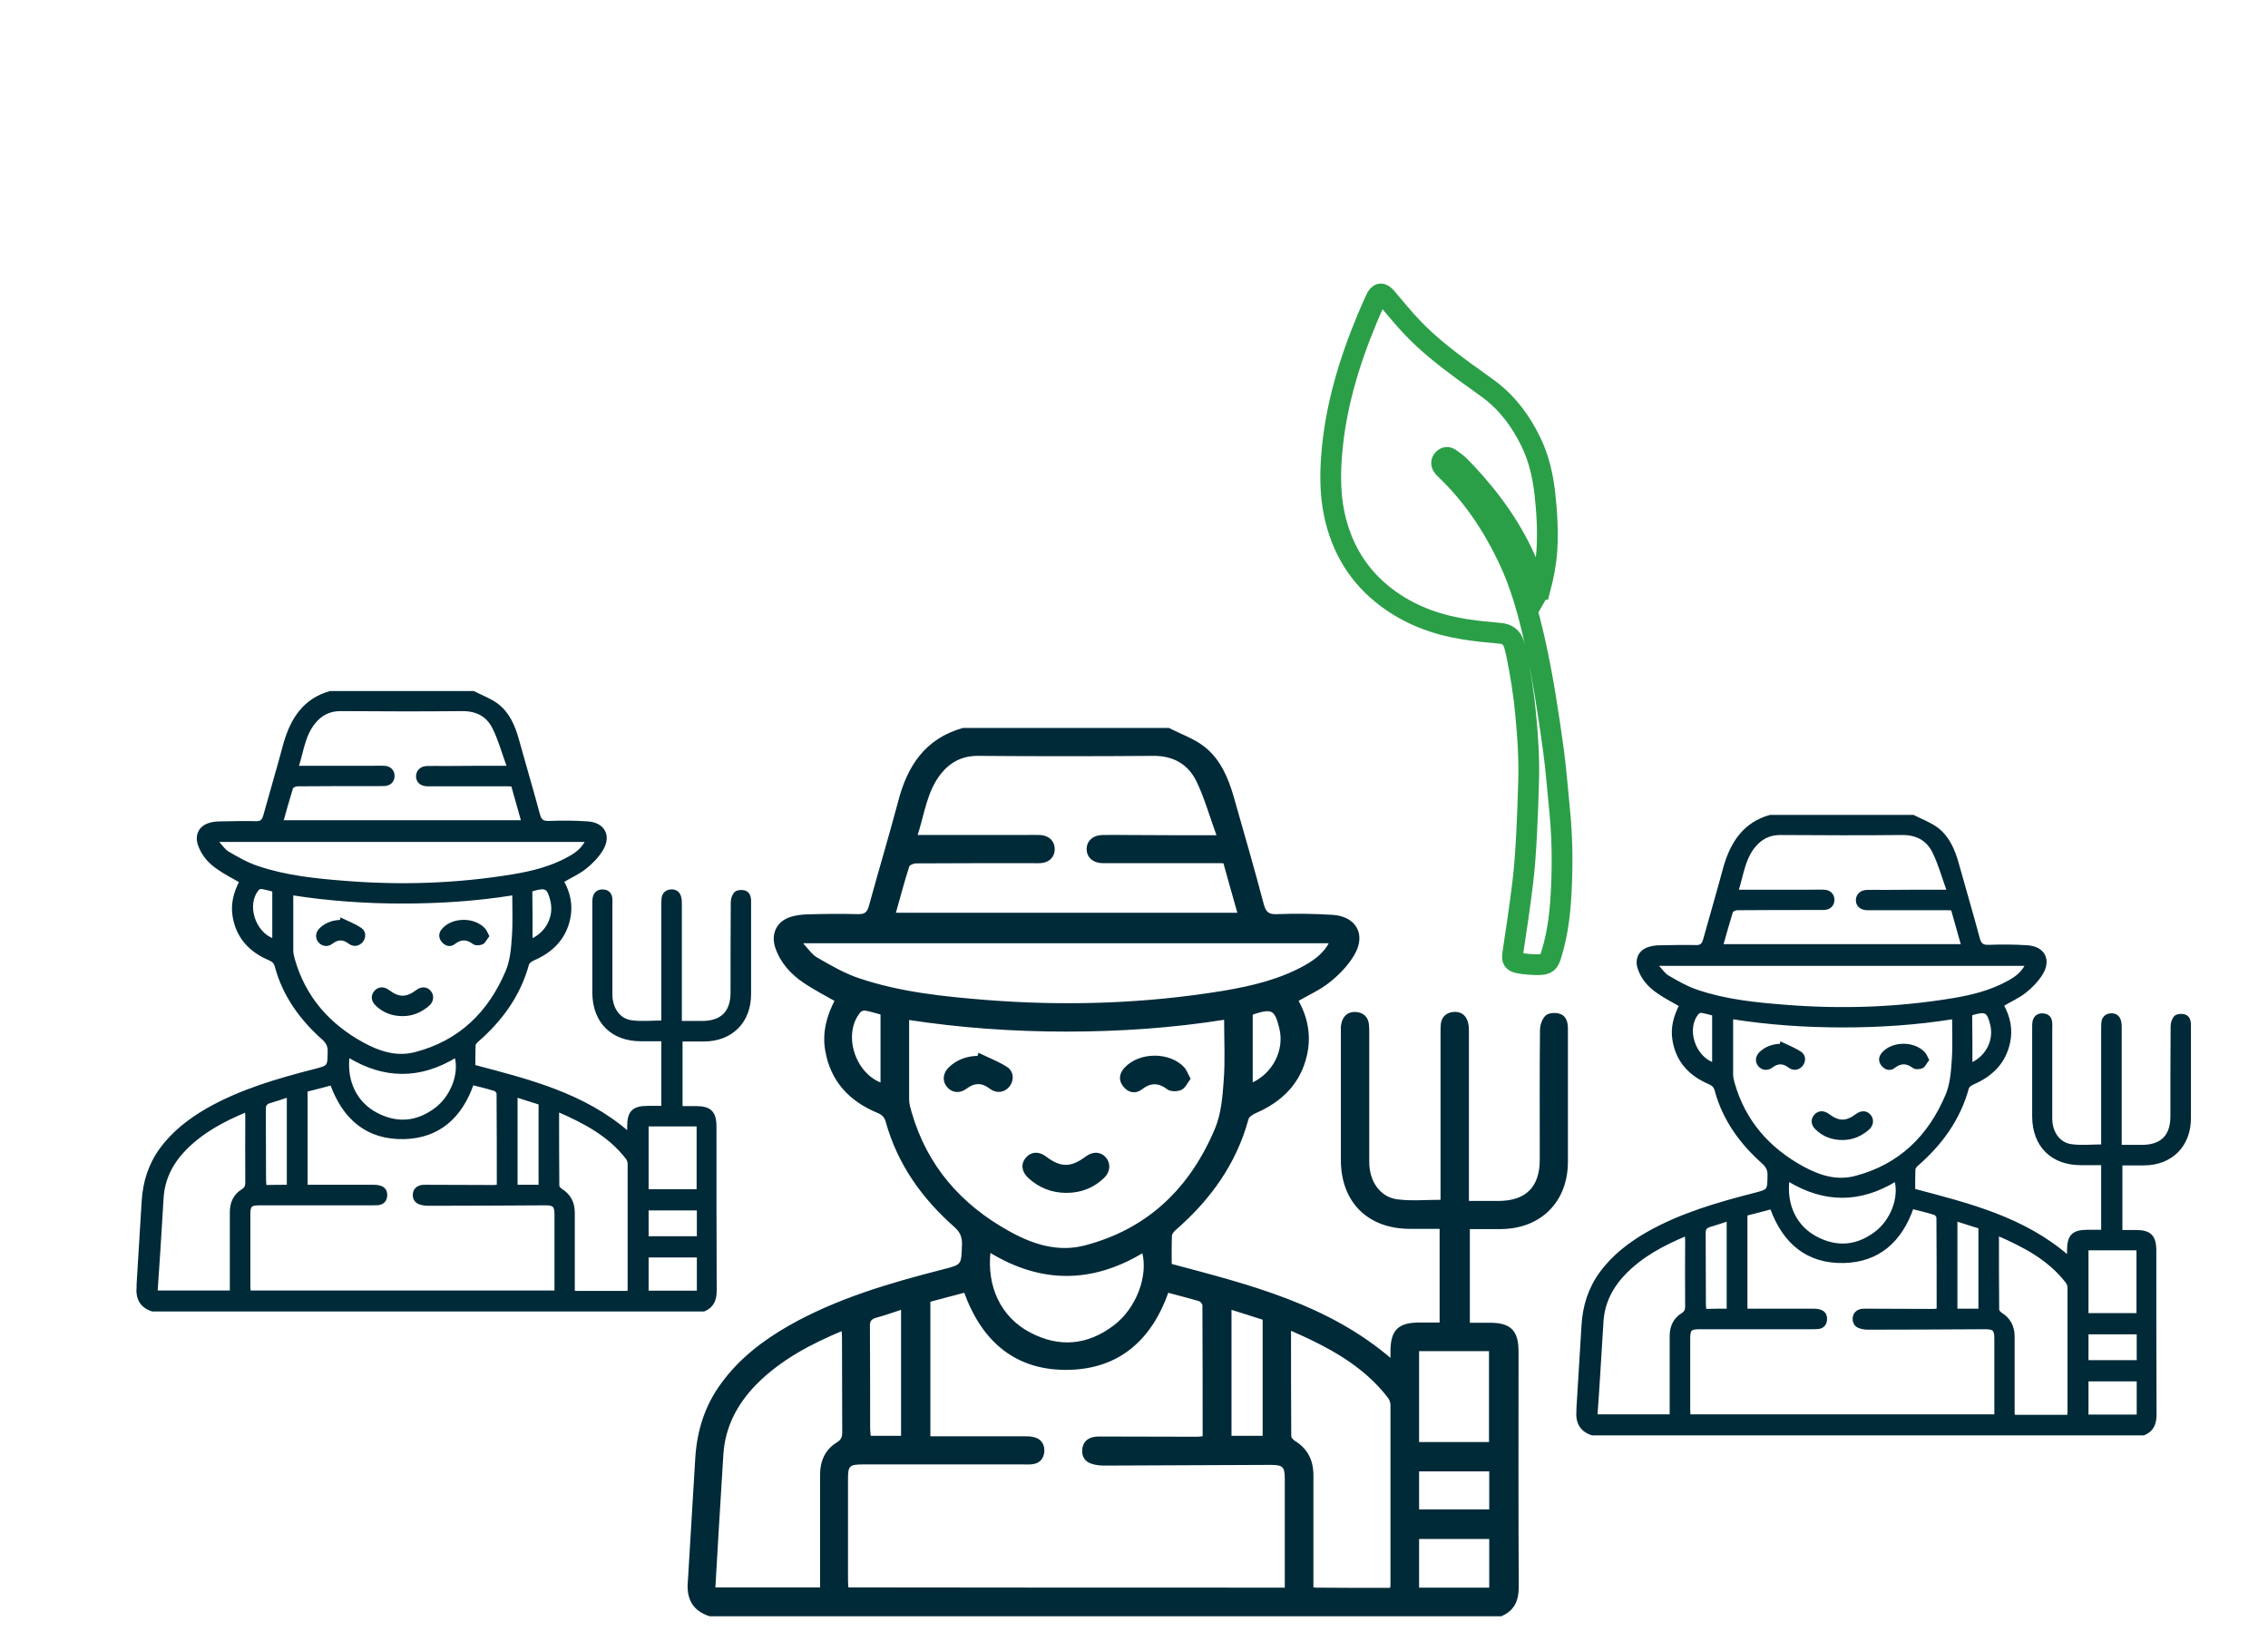 <?xml version="1.0" encoding="utf-8"?>
<!-- Generator: Adobe Illustrator 27.5.0, SVG Export Plug-In . SVG Version: 6.00 Build 0)  -->
<svg version="1.1" id="Isolation_Mode" xmlns="http://www.w3.org/2000/svg" xmlns:xlink="http://www.w3.org/1999/xlink" x="0px"
	 y="0px" viewBox="0 0 982.9 711.2" style="enable-background:new 0 0 982.9 711.2;" xml:space="preserve">
<style type="text/css">
	.st0{fill:#002A38;stroke:#002A38;stroke-miterlimit:10;}
	.st1{fill:none;stroke:#2B9F48;stroke-width:9;stroke-miterlimit:10;}
</style>
<g>
	<path class="st0" d="M417.4,316c29.7,0,59.4,0,89.1,0c5,2.6,10.6,4.5,15,7.9c6.9,5.3,10.3,13.3,12.7,21.6
		c4.4,15.5,8.9,30.9,13,46.5c1,3.7,2.5,4.9,6.3,4.7c8-0.3,16-0.2,23.9,0.3c10,0.6,14.2,8.2,9,16.8c-2.6,4.4-6.4,8.3-10.4,11.5
		c-4.1,3.3-9.1,5.5-13.9,8.3c4.1,7.2,5.7,15,3.9,23.3c-2.7,12.4-10.7,20.2-22,25.1c-1.3,0.6-3.1,1.7-3.4,2.9
		c-5.3,19.5-16.6,35-31.6,48c-0.8,0.7-1.6,1.8-1.6,2.7c-0.2,4.2-0.1,8.4-0.1,12.6c34.1,9.1,68,17.4,95.8,41.4c0-1.7,0-2.7,0-3.7
		c0-9.1,3-12.2,12.1-12.2c3.1,0,6.1,0,9.2,0c0-14.2,0-27.7,0-41.6c-4.6,0-8.9,0-13.3,0c-18.1,0-29.5-11.4-29.5-29.4
		c0-18.5,0-37,0-55.5c0-1.1-0.1-2.3,0.2-3.4c0.6-3.1,2.6-4.9,5.8-4.7c3.1,0.2,5,2.1,5.2,5.3c0.1,1.2,0.1,2.5,0.1,3.7
		c0,18.5,0,37,0,55.5c0,8.7,4.9,15.7,12.6,16.7c6.2,0.8,12.6,0.2,19.3,0.2c0-1.6,0-3.1,0-4.6c0-22.7,0-45.5,0-68.2
		c0-1.2,0-2.5,0.1-3.7c0.3-2.9,2.1-4.6,4.9-4.9c3-0.3,5.1,1.1,5.9,4.1c0.4,1.4,0.4,3,0.4,4.5c0,22.9,0,45.7,0,68.6
		c0,1.4,0,2.9,0,4.7c4.7,0,8.9,0,13.2,0c12.2,0,18.5-6.2,18.5-18.4c0-18.7-0.1-37.5,0.1-56.2c0-2,0.9-4.6,2.3-5.9
		c1.1-1,3.8-1.2,5.4-0.7c2.7,0.7,3.4,3.3,3.4,6c0,19.2,0,38.5,0,57.7c0,17.1-11.5,28.6-28.6,28.7c-4.6,0-9.2,0-13.9,0
		c0,14,0,27.7,0,41.6c3.3,0,6.3,0,9.2,0c8.8,0,11.9,3.2,11.9,12c0,34-0.1,68,0.1,102c0,5.8-1.8,9.9-7.2,12.2
		c-114.3,0-228.6,0-342.9,0c-7.2-2.3-9.7-7.5-9-14.7c0.1-0.5,0-1,0.1-1.5c1-17.2,2.1-34.4,3.1-51.6c0.7-11.9,4.1-22.8,11.2-32.4
		c7.7-10.6,17.9-18.4,29.1-24.8c20.8-11.8,43.5-18.4,66.5-24.3c8.7-2.2,8.5-2.2,8.8-11.3c0.1-3.4-0.9-5.7-3.5-8
		c-13.9-12.3-24.4-26.9-29.5-45.1c-0.6-2.3-1.7-3.5-3.9-4.4c-12.1-5-20.2-13.6-22.4-26.8c-1.3-7.7,0.7-14.8,4.2-21.5
		c-4.7-2.7-9.4-5.1-13.7-8c-5.6-3.8-10-8.6-12.2-15.2c-1.8-5.7,0.7-10.7,6.3-12.5c2.2-0.7,4.6-1,7-1.1c7.4-0.2,14.7-0.3,22.1-0.1
		c3.3,0.1,4.5-1.1,5.3-4.1c4.1-15,8.6-30,12.6-45C393.6,332.3,401.3,320.5,417.4,316z M557.3,688.6c0-1.1,0-2.3,0-3.5
		c0-14.7,0-29.5,0-44.2c0-5.5-1.1-6.5-6.6-6.5c-24.1,0.1-48.1,0.2-72.2,0.3c-1.7,0-3.5-0.2-5.1-0.7c-2.8-0.8-4.1-2.9-3.9-5.6
		c0.2-2.8,1.8-4.6,4.6-5.1c1-0.2,2-0.2,3-0.2c14,0,27.9,0.1,41.9,0.1c0.8,0,1.6-0.2,2.7-0.3c0-19.2,0-38.2-0.1-57.1
		c0-0.8-0.9-2-1.7-2.3c-4.6-1.4-9.3-2.5-13.9-3.8c-7.2,20.5-20.9,32.9-42.5,33.5c-23,0.6-37.6-12-45.3-33.5
		c-5.3,1.4-10.4,2.7-15.5,4.1c0,19.8,0,39.4,0,59.2c1.6,0,3,0,4.3,0c12.2,0,24.4,0,36.7,0c1.5,0,3,0,4.4,0.4c2.8,0.7,4.1,2.8,4,5.6
		c-0.2,2.8-1.7,4.7-4.6,5.1c-1.3,0.2-2.7,0.1-4.1,0.1c-23.2,0-46.4,0-69.6,0c-5.9,0-6.8,0.9-6.8,6.6c0,14.6,0,29.2,0,43.9
		c0,1.2,0.1,2.4,0.2,3.8C430.5,688.6,493.6,688.6,557.3,688.6z M531,441.4c-23.2,3.7-46,5.2-69,5.2c-22.9,0-45.7-1.6-68.5-5.1
		c0,12,0,23.6,0,35.2c0,1.8,0.6,3.7,1.1,5.5c6.8,23.5,21.7,40.4,42.8,52c10.1,5.6,21.1,9.1,32.7,6.1c27.8-7.2,46.2-25.3,57-51.2
		c2.6-6.3,3.2-13.5,3.7-20.4C531.5,459.8,531,450.8,531,441.4z M527.9,362.5c-3.2-8.7-5.4-16.8-9-24.2c-3.7-7.5-10.3-11.3-19.2-11.2
		c-25.3,0.2-50.7,0.2-76,0c-6.8,0-12,2.7-16.2,7.8c-6.4,8-7.3,17.9-10.5,27.5c16,0,31.4,0,46.7,0c2.4,0,4.7-0.1,7.1,0
		c3.5,0.2,5.8,2.4,5.8,5.6c0,3.2-2.2,5.4-5.7,5.6c-1,0.1-2,0-3,0c-17,0-33.9,0-50.9,0.1c-1.2,0-3.1,0.8-3.4,1.6
		c-2.2,6.8-4,13.8-6,20.8c49.9,0,99.5,0,149.3,0c-2.2-7.8-4.3-15.1-6.3-22.4c-1-0.1-1.7-0.1-2.5-0.1c-16.7,0-33.4,0-50.2,0
		c-4,0-6.5-2.4-6.5-5.7c0.1-3.2,2.5-5.4,6.3-5.5c3.5-0.1,7,0,10.5,0C501,362.5,513.8,362.5,527.9,362.5z M576.7,408.3
		c-76.6,0-152.6,0-228.6,0c-0.2,0.3-0.4,0.5-0.5,0.8c2.1,2.2,3.9,5,6.4,6.4c5.9,3.4,11.9,6.9,18.3,9c17.8,6,36.5,7.9,55.1,9.4
		c34.5,2.7,68.8,1.6,102.9-4c12.4-2.1,24.7-5,35.8-11.3C570.2,416.2,574.2,413.3,576.7,408.3z M309.5,688.5c15.7,0,30.9,0,46.4,0
		c0-1.6,0-2.9,0-4.3c0-15,0-30,0-45c0-5.8,2.1-10.6,7-13.6c2-1.2,2.6-2.6,2.6-4.8c-0.1-13.6,0-27.2-0.1-40.9c0-1.1-0.1-2.2-0.2-3.7
		c-14.1,5.9-27.1,12.7-37.8,23.5c-8.3,8.5-13.6,18.5-14.4,30.5c-0.7,10.8-1.3,21.7-2,32.6C310.5,671.2,310,679.6,309.5,688.5z
		 M602.8,688.7c0.2-0.8,0.3-1.1,0.3-1.5c0-26.1,0-52.2,0-78.3c0-1.1-0.5-2.5-1.2-3.4c-11-14.3-26.4-22.3-42.9-29.5
		c0,15.9,0,31.2,0.1,46.5c0,0.8,1,1.9,1.8,2.4c5.4,3.3,7.8,8.2,7.8,14.4c0,12.5,0,25,0,37.5c0,3.8,0,7.7,0,11.6
		c0.8,0.1,1.3,0.2,1.8,0.2C581,688.7,591.8,688.7,602.8,688.7z M428.8,542.2c-1.8,15.6,4.6,29,17.3,35.7c12.8,6.8,25.3,5.7,36.8-3
		c10-7.5,15.4-21.9,12.5-32.5C473.2,555.9,451,555.9,428.8,542.2z M614.5,585.1c0,13.7,0,27,0,40.4c10.6,0,20.9,0,31.3,0
		c0-13.6,0-26.9,0-40.4C635.3,585.1,625.2,585.1,614.5,585.1z M533.2,622.8c5.1,0,9.7,0,14.5,0c0-17.2,0-34,0-51.2
		c-4.7-1.5-9.4-3-14.5-4.6C533.2,586,533.2,604.3,533.2,622.8z M391,622.8c0-18.7,0-37,0-55.8c-3.9,1.3-7.6,2.6-11.3,3.6
		c-2.5,0.7-3.3,1.8-3.2,4.4c0.1,14.7,0.1,29.4,0.1,44.1c0,1.2,0.2,2.4,0.3,3.7C381.8,622.8,386.2,622.8,391,622.8z M645.9,688.6
		c0-7.5,0-14.7,0-22.1c-10.6,0-21,0-31.4,0c0,7.5,0,14.8,0,22.1C625,688.6,635.2,688.6,645.9,688.6z M645.9,637.2
		c-10.6,0-21,0-31.4,0c0,6,0,11.8,0,17.5c10.6,0,21,0,31.4,0C645.9,648.8,645.9,643.1,645.9,637.2z M382.1,469.9
		c0-5.3,0-10.3,0-15.3c0-5.1,0-10.2,0-15.3c-2.6-0.7-4.8-1.4-7.1-1.8c-0.8-0.1-2,0.3-2.4,0.8C364.5,447.7,369.8,465.5,382.1,469.9z
		 M542.4,469.9c9.7-4.3,14.9-14.7,12.5-24.4c-2-8.1-3.5-9-11.4-6.5c-0.3,0.1-0.6,0.3-1.1,0.5C542.4,449.5,542.4,459.5,542.4,469.9z"
		/>
	<path class="st0" d="M462.2,516.5c-6.2,0-11.7-2.1-16.3-6.4c-2.8-2.6-3-5.8-0.8-8.2c2.1-2.3,5.2-2.4,8-0.2
		c6.5,4.9,11.1,4.9,17.8-0.1c2.8-2.1,6-2,8,0.4c2,2.3,1.8,5.7-0.7,8.1C473.9,514.3,468.5,516.5,462.2,516.5z"/>
	<path class="st0" d="M515.4,467.5c-1.2,1.6-2.1,3.7-3.6,4.4c-1.5,0.7-4.2,0.8-5.5-0.1c-4.1-3.1-7.7-3.2-11.8,0
		c-2.5,1.9-5.3,1.3-7.3-1.2s-1.7-5.1,0.5-7.5c6.2-6.7,19.2-6.8,25.3,0C513.9,464.2,514.4,465.7,515.4,467.5z"/>
	<path class="st0" d="M424.4,457c3.9,1.9,8.1,3.5,11.7,5.8c2.9,1.9,2.9,5.5,0.9,7.9c-1.9,2.3-5,2.8-7.7,0.8c-3.7-2.9-7.1-2.8-10.8,0
		c-2.7,2-5.8,1.6-7.7-0.7c-2-2.4-1.7-5.6,0.9-8c3.4-3.2,7.6-4.6,12.2-4.7C424.1,457.7,424.3,457.4,424.4,457z"/>
</g>
<g>
	<path class="st0" d="M767.1,353.7c20.7,0,41.4,0,62.1,0c3.5,1.8,7.4,3.2,10.4,5.5c4.8,3.7,7.2,9.3,8.8,15.1
		c3,10.8,6.2,21.6,9.1,32.4c0.7,2.6,1.7,3.4,4.4,3.3c5.6-0.2,11.1-0.2,16.7,0.2c7,0.4,9.9,5.7,6.3,11.7c-1.8,3-4.5,5.8-7.3,8
		c-2.9,2.3-6.4,3.8-9.7,5.8c2.8,5,4,10.5,2.7,16.3c-1.9,8.6-7.5,14.1-15.4,17.5c-0.9,0.4-2.1,1.2-2.4,2
		c-3.7,13.6-11.6,24.4-22.1,33.5c-0.5,0.5-1.1,1.2-1.1,1.9c-0.1,2.9-0.1,5.9-0.1,8.8c23.8,6.3,47.4,12.1,66.8,28.9
		c0-1.2,0-1.9,0-2.6c0-6.4,2.1-8.5,8.4-8.5c2.1,0,4.3,0,6.4,0c0-9.9,0-19.3,0-29c-3.2,0-6.2,0-9.3,0c-12.6,0-20.5-7.9-20.6-20.5
		c0-12.9,0-25.8,0-38.7c0-0.8,0-1.6,0.1-2.3c0.4-2.2,1.8-3.4,4-3.3c2.2,0.1,3.5,1.4,3.6,3.7c0.1,0.9,0,1.7,0,2.6
		c0,12.9,0,25.8,0,38.7c0,6.1,3.4,11,8.8,11.7c4.3,0.6,8.8,0.1,13.4,0.1c0-1.1,0-2.2,0-3.2c0-15.9,0-31.7,0-47.6
		c0-0.9,0-1.8,0.1-2.6c0.2-2,1.5-3.2,3.4-3.4c2.1-0.2,3.6,0.8,4.1,2.8c0.3,1,0.3,2.1,0.3,3.1c0,16,0,31.9,0,47.9c0,1,0,2,0,3.2
		c3.3,0,6.2,0,9.2,0c8.5,0,12.9-4.3,12.9-12.8c0-13.1,0-26.2,0.1-39.2c0-1.4,0.6-3.2,1.6-4.1c0.8-0.7,2.6-0.8,3.8-0.5
		c1.9,0.5,2.4,2.3,2.4,4.2c0,13.4,0,26.9,0,40.3c0,12-8,20-20,20c-3.2,0-6.4,0-9.7,0c0,9.8,0,19.3,0,29c2.3,0,4.4,0,6.4,0
		c6.1,0,8.3,2.2,8.3,8.4c0,23.7,0,47.4,0.1,71.1c0,4-1.2,6.9-5,8.5c-79.7,0-159.4,0-239.1,0c-5-1.6-6.8-5.3-6.3-10.3
		c0-0.3,0-0.7,0-1c0.7-12,1.5-24,2.2-36c0.5-8.3,2.9-15.9,7.8-22.6c5.4-7.4,12.5-12.8,20.3-17.3c14.5-8.2,30.4-12.8,46.4-16.9
		c6.1-1.6,6-1.5,6.1-7.9c0.1-2.4-0.6-3.9-2.4-5.6c-9.7-8.6-17.1-18.8-20.5-31.4c-0.4-1.6-1.2-2.4-2.7-3.1
		c-8.4-3.5-14.1-9.5-15.6-18.7c-0.9-5.4,0.5-10.3,2.9-15c-3.3-1.9-6.5-3.5-9.5-5.6c-3.9-2.6-7-6-8.5-10.6c-1.3-4,0.5-7.5,4.4-8.7
		c1.5-0.5,3.2-0.7,4.9-0.7c5.1-0.1,10.3-0.2,15.4-0.1c2.3,0.1,3.1-0.8,3.7-2.9c2.9-10.5,6-20.9,8.8-31.4
		C750.5,365.1,756,356.8,767.1,353.7z M864.8,613.5c0-0.8,0-1.6,0-2.5c0-10.3,0-20.6,0-30.9c0-3.8-0.8-4.5-4.6-4.5
		c-16.8,0.1-33.6,0.2-50.4,0.2c-1.2,0-2.4-0.1-3.6-0.5c-1.9-0.5-2.9-2-2.8-3.9c0.1-1.9,1.3-3.2,3.2-3.6c0.7-0.1,1.4-0.1,2.1-0.1
		c9.7,0,19.5,0.1,29.2,0.1c0.6,0,1.1-0.1,1.9-0.2c0-13.4,0-26.6-0.1-39.9c0-0.5-0.7-1.4-1.2-1.6c-3.2-1-6.5-1.8-9.7-2.6
		c-5,14.3-14.6,23-29.6,23.4c-16,0.4-26.2-8.4-31.6-23.3c-3.7,1-7.2,1.9-10.8,2.8c0,13.8,0,27.5,0,41.3c1.1,0,2.1,0,3,0
		c8.5,0,17.1,0,25.6,0c1,0,2.1,0,3.1,0.3c2,0.5,2.9,1.9,2.8,3.9c-0.1,2-1.2,3.3-3.2,3.6c-0.9,0.1-1.9,0.1-2.9,0.1
		c-16.2,0-32.4,0-48.5,0c-4.1,0-4.7,0.6-4.7,4.6c0,10.2,0,20.4,0,30.6c0,0.8,0.1,1.7,0.1,2.7C776.3,613.5,820.3,613.5,864.8,613.5z
		 M846.5,441.2c-16.2,2.6-32.1,3.6-48.1,3.6s-31.9-1.1-47.8-3.6c0,8.4,0,16.5,0,24.6c0,1.3,0.4,2.6,0.7,3.8
		c4.7,16.4,15.1,28.2,29.8,36.3c7.1,3.9,14.7,6.4,22.8,4.3c19.4-5,32.2-17.6,39.8-35.7c1.8-4.4,2.3-9.5,2.6-14.3
		C846.8,454,846.5,447.7,846.5,441.2z M844.2,386.1c-2.2-6-3.7-11.7-6.3-16.9c-2.6-5.3-7.2-7.8-13.4-7.8c-17.7,0.2-35.3,0.1-53,0
		c-4.7,0-8.4,1.9-11.3,5.5c-4.5,5.5-5.1,12.5-7.3,19.2c11.2,0,21.9,0,32.6,0c1.7,0,3.3-0.1,5,0c2.5,0.1,4,1.7,4,3.9s-1.5,3.8-4,3.9
		c-0.7,0-1.4,0-2.1,0c-11.8,0-23.7,0-35.5,0.1c-0.8,0-2.2,0.6-2.4,1.2c-1.5,4.8-2.8,9.6-4.2,14.5c34.8,0,69.4,0,104.1,0
		c-1.5-5.4-3-10.5-4.4-15.6c-0.7,0-1.2-0.1-1.7-0.1c-11.7,0-23.3,0-35,0c-2.8,0-4.6-1.6-4.5-4c0.1-2.2,1.8-3.8,4.4-3.8
		c2.4-0.1,4.9,0,7.3,0C825.5,386.1,834.5,386.1,844.2,386.1z M878.2,418.1c-53.4,0-106.4,0-159.4,0c-0.1,0.2-0.2,0.4-0.4,0.6
		c1.5,1.5,2.7,3.5,4.4,4.5c4.1,2.4,8.3,4.8,12.8,6.3c12.4,4.2,25.4,5.5,38.4,6.5c24,1.9,48,1.1,71.8-2.8c8.7-1.4,17.2-3.5,25-7.9
		C873.8,423.6,876.5,421.6,878.2,418.1z M691.8,613.5c11,0,21.5,0,32.3,0c0-1.1,0-2,0-3c0-10.5,0-20.9,0-31.4c0-4.1,1.5-7.4,4.9-9.5
		c1.4-0.9,1.8-1.8,1.8-3.3c-0.1-9.5,0-19,0-28.5c0-0.8-0.1-1.5-0.1-2.6c-9.8,4.1-18.9,8.9-26.3,16.4c-5.8,5.9-9.5,12.9-10,21.3
		c-0.5,7.6-0.9,15.1-1.4,22.7C692.7,601.4,692.2,607.3,691.8,613.5z M896.3,613.7c0.1-0.5,0.2-0.8,0.2-1c0-18.2,0-36.4,0-54.6
		c0-0.8-0.3-1.7-0.8-2.4c-7.7-10-18.4-15.6-29.9-20.6c0,11.1,0,21.8,0.1,32.5c0,0.6,0.7,1.3,1.2,1.7c3.8,2.3,5.5,5.7,5.5,10
		c0,8.7,0,17.4,0,26.1c0,2.7,0,5.4,0,8.1c0.6,0.1,0.9,0.2,1.2,0.2C881.2,613.7,888.8,613.7,896.3,613.7z M775,511.5
		c-1.3,10.9,3.2,20.2,12.1,24.9c8.9,4.7,17.6,4,25.7-2.1c7-5.2,10.8-15.3,8.7-22.7C806,521,790.6,521,775,511.5z M904.6,541.4
		c0,9.5,0,18.9,0,28.2c7.4,0,14.5,0,21.8,0c0-9.5,0-18.8,0-28.2C919.1,541.4,912,541.4,904.6,541.4z M847.8,567.7
		c3.5,0,6.8,0,10.1,0c0-12,0-23.7,0-35.7c-3.3-1-6.6-2.1-10.1-3.2C847.8,542,847.8,554.8,847.8,567.7z M748.8,567.7
		c0-13,0-25.8,0-38.9c-2.8,0.9-5.3,1.8-7.8,2.5c-1.7,0.5-2.3,1.3-2.3,3.1c0.1,10.3,0,20.5,0.1,30.8c0,0.8,0.1,1.7,0.2,2.6
		C742.2,567.7,745.3,567.7,748.8,567.7z M926.5,613.6c0-5.2,0-10.3,0-15.4c-7.4,0-14.6,0-21.9,0c0,5.2,0,10.3,0,15.4
		C912,613.6,919.1,613.6,926.5,613.6z M926.5,577.8c-7.4,0-14.6,0-21.9,0c0,4.2,0,8.2,0,12.2c7.4,0,14.6,0,21.9,0
		C926.5,585.8,926.5,581.8,926.5,577.8z M742.5,461c0-3.7,0-7.2,0-10.6c0-3.5,0-7.1,0-10.7c-1.8-0.5-3.4-0.9-5-1.2
		c-0.5-0.1-1.4,0.2-1.7,0.6C730.2,445.6,734,458,742.5,461z M854.3,461.1c6.8-3,10.4-10.2,8.7-17.1c-1.4-5.6-2.4-6.2-8-4.6
		c-0.2,0.1-0.4,0.2-0.8,0.3C854.3,446.8,854.3,453.8,854.3,461.1z"/>
	<path class="st0" d="M798.5,493.6c-4.4,0-8.2-1.4-11.3-4.4c-1.9-1.8-2.1-4-0.5-5.8c1.5-1.6,3.6-1.7,5.6-0.2c4.6,3.4,7.8,3.4,12.4,0
		c2-1.5,4.2-1.4,5.6,0.3c1.4,1.6,1.2,4-0.5,5.6C806.5,492,802.8,493.6,798.5,493.6z"/>
	<path class="st0" d="M835.5,459.4c-0.9,1.1-1.5,2.6-2.5,3.1c-1.1,0.5-3,0.6-3.8-0.1c-2.9-2.1-5.4-2.2-8.3,0
		c-1.7,1.4-3.7,0.9-5.1-0.8c-1.4-1.7-1.2-3.6,0.3-5.2c4.3-4.7,13.4-4.7,17.7,0C834.5,457.1,834.8,458.1,835.5,459.4z"/>
	<path class="st0" d="M772,452.1c2.7,1.3,5.6,2.4,8.2,4.1c2,1.3,2,3.8,0.6,5.5c-1.4,1.6-3.5,2-5.4,0.6c-2.6-2-5-2-7.6,0
		c-1.9,1.4-4,1.1-5.4-0.5c-1.4-1.7-1.2-3.9,0.6-5.6c2.4-2.2,5.3-3.2,8.5-3.3C771.8,452.5,772,452.3,772,452.1z"/>
</g>
<g>
	<path class="st0" d="M143.1,300c20.7,0,41.4,0,62.1,0c3.5,1.8,7.4,3.2,10.4,5.5c4.8,3.7,7.2,9.3,8.8,15.1c3,10.8,6.2,21.6,9.1,32.4
		c0.7,2.6,1.7,3.4,4.4,3.3c5.6-0.2,11.1-0.2,16.7,0.2c7,0.4,9.9,5.7,6.3,11.7c-1.8,3-4.5,5.8-7.3,8c-2.9,2.3-6.4,3.8-9.7,5.8
		c2.8,5,4,10.5,2.7,16.3c-1.9,8.6-7.5,14.1-15.4,17.5c-0.9,0.4-2.1,1.2-2.4,2c-3.7,13.6-11.6,24.4-22.1,33.5
		c-0.5,0.5-1.1,1.2-1.1,1.9c-0.1,2.9-0.1,5.9-0.1,8.8c23.8,6.3,47.4,12.1,66.8,28.9c0-1.2,0-1.9,0-2.6c0-6.4,2.1-8.5,8.4-8.5
		c2.1,0,4.3,0,6.4,0c0-9.9,0-19.3,0-29c-3.2,0-6.2,0-9.3,0c-12.6,0-20.5-7.9-20.6-20.5c0-12.9,0-25.8,0-38.7c0-0.8,0-1.6,0.1-2.3
		c0.4-2.2,1.8-3.4,4-3.3s3.5,1.4,3.6,3.7c0.1,0.9,0,1.7,0,2.6c0,12.9,0,25.8,0,38.7c0,6.1,3.4,11,8.8,11.7c4.3,0.6,8.8,0.1,13.4,0.1
		c0-1.1,0-2.2,0-3.2c0-15.9,0-31.7,0-47.6c0-0.9,0-1.8,0.1-2.6c0.2-2,1.5-3.2,3.4-3.4c2.1-0.2,3.6,0.8,4.1,2.8
		c0.3,1,0.3,2.1,0.3,3.1c0,16,0,31.9,0,47.9c0,1,0,2,0,3.2c3.3,0,6.2,0,9.2,0c8.5,0,12.9-4.3,12.9-12.8c0-13.1,0-26.2,0.1-39.2
		c0-1.4,0.6-3.2,1.6-4.1c0.8-0.7,2.6-0.8,3.8-0.5c1.9,0.5,2.4,2.3,2.4,4.2c0,13.4,0,26.9,0,40.3c0,12-8,20-20,20c-3.2,0-6.4,0-9.7,0
		c0,9.8,0,19.3,0,29c2.3,0,4.4,0,6.4,0c6.1,0,8.3,2.2,8.3,8.4c0,23.7,0,47.4,0.1,71.1c0,4-1.2,6.9-5,8.5c-79.7,0-159.4,0-239.1,0
		c-5-1.6-6.8-5.3-6.3-10.3c0-0.3,0-0.7,0-1c0.7-12,1.5-24,2.2-36c0.5-8.3,2.9-15.9,7.8-22.6c5.4-7.4,12.5-12.8,20.3-17.3
		c14.5-8.2,30.4-12.8,46.4-16.9c6.1-1.6,6-1.5,6.1-7.9c0.1-2.4-0.6-3.9-2.4-5.6c-9.7-8.6-17.1-18.8-20.5-31.4
		c-0.4-1.6-1.2-2.4-2.7-3.1c-8.4-3.5-14.1-9.5-15.6-18.7c-0.9-5.4,0.5-10.3,2.9-15c-3.3-1.9-6.5-3.5-9.5-5.6c-3.9-2.6-7-6-8.5-10.6
		c-1.3-4,0.5-7.5,4.4-8.7c1.5-0.5,3.2-0.7,4.9-0.7c5.1-0.1,10.3-0.2,15.4-0.1c2.3,0.1,3.1-0.8,3.7-2.9c2.9-10.5,6-20.9,8.8-31.4
		C126.5,311.4,132,303.1,143.1,300z M240.8,559.8c0-0.8,0-1.6,0-2.5c0-10.3,0-20.6,0-30.9c0-3.8-0.8-4.5-4.6-4.5
		c-16.8,0.1-33.6,0.2-50.4,0.2c-1.2,0-2.4-0.1-3.6-0.5c-1.9-0.5-2.9-2-2.8-3.9c0.1-1.9,1.3-3.2,3.2-3.6c0.7-0.1,1.4-0.1,2.1-0.1
		c9.7,0,19.5,0.1,29.2,0.1c0.6,0,1.1-0.1,1.9-0.2c0-13.4,0-26.6-0.1-39.9c0-0.5-0.7-1.4-1.2-1.6c-3.2-1-6.5-1.8-9.7-2.6
		c-5,14.3-14.6,23-29.6,23.4c-16,0.4-26.2-8.4-31.6-23.3c-3.7,1-7.2,1.9-10.8,2.8c0,13.8,0,27.5,0,41.3c1.1,0,2.1,0,3,0
		c8.5,0,17.1,0,25.6,0c1,0,2.1,0,3.1,0.3c2,0.5,2.9,1.9,2.8,3.9c-0.1,2-1.2,3.3-3.2,3.6c-0.9,0.1-1.9,0.1-2.9,0.1
		c-16.2,0-32.4,0-48.5,0c-4.1,0-4.7,0.6-4.7,4.6c0,10.2,0,20.4,0,30.6c0,0.8,0.1,1.7,0.1,2.7C152.3,559.8,196.3,559.8,240.8,559.8z
		 M222.5,387.5c-16.2,2.6-32.1,3.6-48.1,3.6s-31.9-1.1-47.8-3.6c0,8.4,0,16.5,0,24.6c0,1.3,0.4,2.6,0.7,3.8
		c4.7,16.4,15.1,28.2,29.8,36.3c7.1,3.9,14.7,6.4,22.8,4.3c19.4-5,32.2-17.6,39.8-35.7c1.8-4.4,2.3-9.5,2.6-14.3
		C222.8,400.3,222.5,394,222.5,387.5z M220.2,332.4c-2.2-6-3.7-11.7-6.3-16.9c-2.6-5.3-7.2-7.8-13.4-7.8c-17.7,0.2-35.3,0.1-53,0
		c-4.7,0-8.4,1.9-11.3,5.5c-4.5,5.5-5.1,12.5-7.3,19.2c11.2,0,21.9,0,32.6,0c1.7,0,3.3-0.1,5,0c2.5,0.1,4,1.7,4,3.9
		c0,2.2-1.5,3.8-4,3.9c-0.7,0-1.4,0-2.1,0c-11.8,0-23.7,0-35.5,0.1c-0.8,0-2.2,0.6-2.4,1.2c-1.5,4.8-2.8,9.6-4.2,14.5
		c34.8,0,69.4,0,104.1,0c-1.5-5.4-3-10.5-4.4-15.6c-0.7,0-1.2-0.1-1.7-0.1c-11.7,0-23.3,0-35,0c-2.8,0-4.6-1.6-4.5-4
		c0.1-2.2,1.8-3.8,4.4-3.8c2.4-0.1,4.9,0,7.3,0C201.5,332.4,210.5,332.4,220.2,332.4z M254.2,364.4c-53.4,0-106.4,0-159.4,0
		c-0.1,0.2-0.2,0.4-0.4,0.6c1.5,1.5,2.7,3.5,4.4,4.5c4.1,2.4,8.3,4.8,12.8,6.3c12.4,4.2,25.4,5.5,38.4,6.5c24,1.9,48,1.1,71.8-2.8
		c8.7-1.4,17.2-3.5,25-7.9C249.8,369.9,252.5,367.9,254.2,364.4z M67.8,559.8c11,0,21.5,0,32.3,0c0-1.1,0-2,0-3
		c0-10.5,0-20.9,0-31.4c0-4.1,1.5-7.4,4.9-9.5c1.4-0.9,1.8-1.8,1.8-3.3c-0.1-9.5,0-19,0-28.5c0-0.8-0.1-1.5-0.1-2.6
		c-9.8,4.1-18.9,8.9-26.3,16.4c-5.8,5.9-9.5,12.9-10,21.3c-0.5,7.6-0.9,15.1-1.4,22.7C68.6,547.7,68.2,553.6,67.8,559.8z M272.3,560
		c0.1-0.5,0.2-0.8,0.2-1c0-18.2,0-36.4,0-54.6c0-0.8-0.3-1.7-0.8-2.4c-7.7-10-18.4-15.6-29.9-20.6c0,11.1,0,21.8,0.1,32.5
		c0,0.6,0.7,1.3,1.2,1.7c3.8,2.3,5.5,5.7,5.5,10c0,8.7,0,17.4,0,26.1c0,2.7,0,5.4,0,8.1c0.6,0.1,0.9,0.2,1.2,0.2
		C257.2,560,264.8,560,272.3,560z M151,457.8c-1.3,10.9,3.2,20.2,12.1,24.9c8.9,4.7,17.6,4,25.7-2.1c7-5.2,10.8-15.3,8.7-22.7
		C182,467.3,166.6,467.3,151,457.8z M280.6,487.7c0,9.5,0,18.9,0,28.2c7.4,0,14.5,0,21.8,0c0-9.5,0-18.8,0-28.2
		C295.1,487.7,288,487.7,280.6,487.7z M223.8,514c3.5,0,6.8,0,10.1,0c0-12,0-23.7,0-35.7c-3.3-1-6.6-2.1-10.1-3.2
		C223.8,488.3,223.8,501.1,223.8,514z M124.8,514c0-13,0-25.8,0-38.9c-2.8,0.9-5.3,1.8-7.8,2.5c-1.7,0.5-2.3,1.3-2.3,3.1
		c0.1,10.3,0,20.5,0.1,30.8c0,0.8,0.1,1.7,0.2,2.6C118.2,514,121.3,514,124.8,514z M302.5,559.9c0-5.2,0-10.3,0-15.4
		c-7.4,0-14.6,0-21.9,0c0,5.2,0,10.3,0,15.4C288,559.9,295.1,559.9,302.5,559.9z M302.5,524.1c-7.4,0-14.6,0-21.9,0
		c0,4.2,0,8.2,0,12.2c7.4,0,14.6,0,21.9,0C302.5,532.1,302.5,528.1,302.5,524.1z M118.5,407.3c0-3.7,0-7.2,0-10.6
		c0-3.5,0-7.1,0-10.7c-1.8-0.5-3.4-0.9-5-1.2c-0.5-0.1-1.4,0.2-1.7,0.6C106.2,391.9,110,404.3,118.5,407.3z M230.3,407.4
		c6.8-3,10.4-10.2,8.7-17.1c-1.4-5.6-2.4-6.2-8-4.6c-0.2,0.1-0.4,0.2-0.8,0.3C230.3,393.1,230.3,400.1,230.3,407.4z"/>
	<path class="st0" d="M174.5,439.9c-4.4,0-8.2-1.4-11.3-4.4c-1.9-1.8-2.1-4-0.5-5.8c1.5-1.6,3.6-1.7,5.6-0.2c4.6,3.4,7.8,3.4,12.4,0
		c2-1.5,4.2-1.4,5.6,0.3c1.4,1.6,1.2,4-0.5,5.6C182.5,438.3,178.8,439.9,174.5,439.9z"/>
	<path class="st0" d="M211.5,405.7c-0.9,1.1-1.5,2.6-2.5,3.1c-1.1,0.5-3,0.6-3.8-0.1c-2.9-2.1-5.4-2.2-8.3,0
		c-1.7,1.4-3.7,0.9-5.1-0.8c-1.4-1.7-1.2-3.6,0.3-5.2c4.3-4.7,13.4-4.7,17.7,0C210.5,403.4,210.8,404.4,211.5,405.7z"/>
	<path class="st0" d="M148,398.4c2.7,1.3,5.6,2.4,8.2,4.1c2,1.3,2,3.8,0.6,5.5c-1.4,1.6-3.5,2-5.4,0.6c-2.6-2-5-2-7.6,0
		c-1.9,1.4-4,1.1-5.4-0.5c-1.4-1.7-1.2-3.9,0.6-5.6c2.4-2.2,5.3-3.2,8.5-3.3C147.8,398.8,148,398.6,148,398.4z"/>
</g>
<g>
	<path class="st1" d="M666.7,256.4c-0.9-2.3-1.8-4.1-2.4-5.9c-5.5-15.5-14.2-29-25-41.3c-2.1-2.4-4.3-4.8-6.6-7.1
		c-1.3-1.3-2.8-2.3-4.3-3.4c-1-0.7-2-0.6-2.9,0.3c-0.9,0.9-1,2.1-0.2,3.2c0.5,0.7,1.1,1.2,1.7,1.8c11.3,10.9,19.9,23.8,26.6,37.9
		c5.5,11.5,8.8,23.8,11.6,36.2c3.5,15.5,5.8,31.1,8,46.8c1.2,8.7,1.8,17.5,2.7,26.2c1.1,11,1.3,22,0.8,33.1
		c-0.4,9.9-1.4,19.9-4.4,29.5c-1.1,3.6-1.8,4.3-5.6,4.4c-2.8,0-5.7-0.2-8.4-0.7s-3.1-1.5-2.7-4.2c1.5-10.2,3.1-20.3,4.3-30.5
		c0.9-7.1,1.3-14.2,1.7-21.3c0.4-7.9,0.7-15.9,0.9-23.9c0.2-9.3-0.4-18.6-1.3-27.8c-0.8-8.8-2.2-17.6-4-26.3
		c-0.3-1.5-0.7-2.9-1.1-4.3c-0.9-2.8-2.8-4.3-5.8-4.6c-5.5-0.5-10.9-1-16.3-1.9c-12.1-2-23.3-6.2-33.1-13.6
		c-12.1-9.1-19.4-21.2-22.6-35.9c-1.8-8.5-1.9-17.1-1.2-25.8c1.6-20.7,7.5-40.2,15.4-59.2c1.2-2.8,2.4-5.7,3.7-8.4
		c1.3-2.9,2.7-3,4.7-0.6c3.8,4.4,7.4,9,11.5,13.2c6.6,6.9,14.2,12.8,21.9,18.5c3.7,2.7,7.5,5.3,11.1,8c8,6,13.8,13.9,18.1,22.8
		c3.4,7,5.1,14.5,6,22.2c0.9,8.2,1.4,16.4,0.9,24.6c-0.4,5.8-1.5,11.5-3,17.1C667.2,255.5,667.1,255.7,666.7,256.4z"/>
</g>
</svg>
